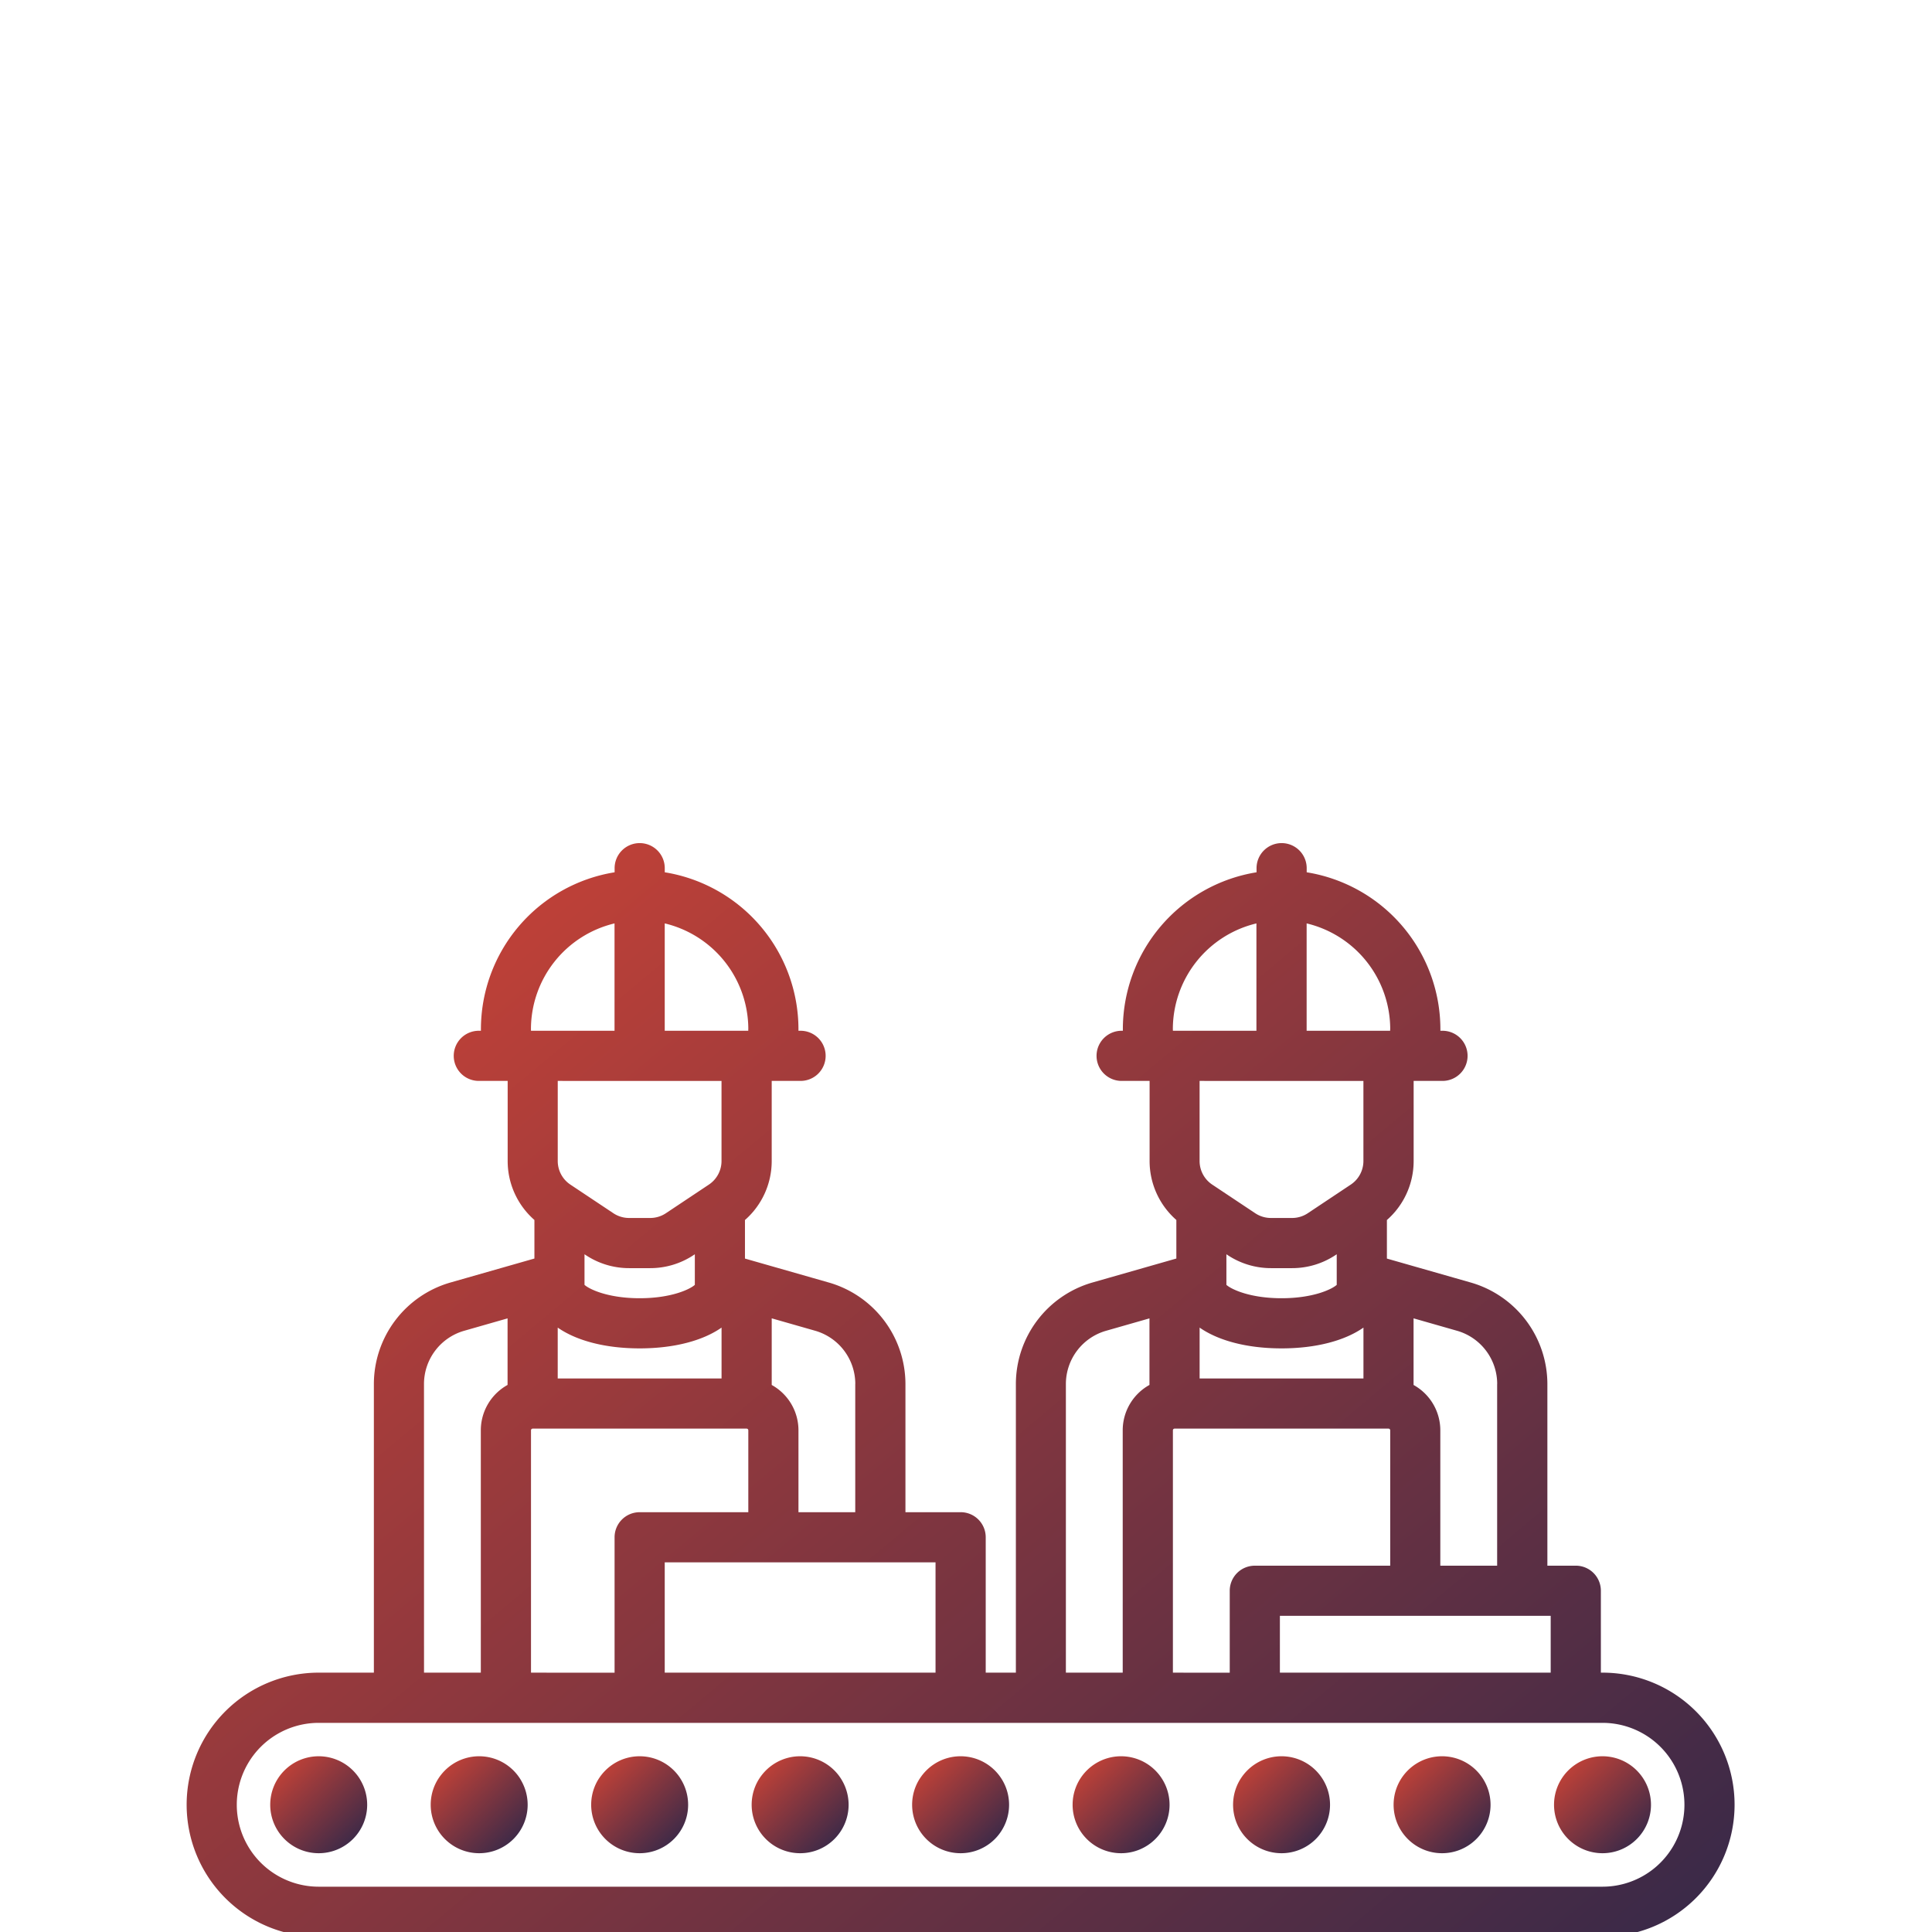 <svg xmlns="http://www.w3.org/2000/svg" xmlns:xlink="http://www.w3.org/1999/xlink" width="250" height="250" viewBox="0 0 250 250">
  <defs>
    <linearGradient id="linear-gradient" x1="0.099" x2="1.06" y2="1" gradientUnits="objectBoundingBox">
      <stop offset="0" stop-color="#cc4336"/>
      <stop offset="1" stop-color="#22254b"/>
    </linearGradient>
    <clipPath id="clip-path">
      <rect id="Rectangle_29" data-name="Rectangle 29" width="324" height="141" transform="translate(11.401 1584.808)" fill="url(#linear-gradient)"/>
    </clipPath>
    <clipPath id="clip-icon_prod">
      <rect width="250" height="250"/>
    </clipPath>
  </defs>
  <g id="icon_prod" clip-path="url(#clip-icon_prod)">
    <g id="Group_19" data-name="Group 19" transform="translate(-2397 178)">
      <rect id="Rectangle_28" data-name="Rectangle 28" width="250" height="250" transform="translate(2397 -194)" fill="none"/>
      <g id="Mask_Group_2" data-name="Mask Group 2" transform="translate(2348.599 -1653.808)" clip-path="url(#clip-path)">
        <g id="assembly-line" transform="translate(72.553 1584.963)">
          <path id="Path_43" data-name="Path 43" d="M183.213,223.533H183v-10.6a3.244,3.244,0,0,0-3.245-3.245h-3.677V186.157a13.687,13.687,0,0,0-9.884-13.1l-10.882-3.109v-4.988a10.144,10.144,0,0,0,3.461-7.64V146.96h3.677a3.245,3.245,0,1,0,0-6.489h-.216v-.216a20.58,20.58,0,0,0-17.3-20.291v-.475a3.245,3.245,0,1,0-6.489,0v.475a20.58,20.58,0,0,0-17.3,20.291v.216h-.216a3.245,3.245,0,0,0,0,6.489h3.677v10.355a10.141,10.141,0,0,0,3.461,7.64v4.989l-10.882,3.109a13.686,13.686,0,0,0-9.883,13.1v37.376H103.4V206.012a3.244,3.244,0,0,0-3.245-3.245H93.012V186.157a13.687,13.687,0,0,0-9.884-13.1l-10.882-3.109v-4.988a10.144,10.144,0,0,0,3.461-7.64V146.96h3.677a3.245,3.245,0,1,0,0-6.489h-.216v-.216a20.58,20.58,0,0,0-17.3-20.291v-.475a3.245,3.245,0,1,0-6.489,0v.475a20.58,20.58,0,0,0-17.3,20.291v.216h-.216a3.245,3.245,0,1,0,0,6.489h3.677v10.355a10.141,10.141,0,0,0,3.461,7.64v4.989L34.11,173.054a13.686,13.686,0,0,0-9.883,13.1v37.376H17.088a17.088,17.088,0,1,0,0,34.177H183.213a17.088,17.088,0,1,0,0-34.177Zm-6.706,0H141.465v-7.354h35.042Zm-48.886,0V192.169a.217.217,0,0,1,.216-.216h27.687a.217.217,0,0,1,.216.216V209.69H138.221a3.244,3.244,0,0,0-3.245,3.245v10.6Zm7.057-54.053a10.136,10.136,0,0,0,5.639,1.707h2.731a10.14,10.14,0,0,0,5.64-1.708l.132-.088V172.4c0,.031,0,.063,0,.093v.858c-.616.558-3.012,1.729-7.138,1.729s-6.522-1.172-7.138-1.729V169.39Zm-3.6,15.983v-6.582c2.417,1.686,6.132,2.689,10.6,2.689s8.182-1,10.6-2.689v6.582Zm38.5.694V209.69h-7.354V192.169a6.708,6.708,0,0,0-3.461-5.864v-8.622l5.638,1.611A7.169,7.169,0,0,1,169.585,186.157Zm-13.844-45.9v.216H144.926V126.577A14.082,14.082,0,0,1,155.742,140.255Zm-28.12,0a14.082,14.082,0,0,1,10.815-13.678v13.894H127.622Zm24.659,6.706v10.356a3.67,3.67,0,0,1-1.637,3.059l-5.555,3.7a3.666,3.666,0,0,1-2.04.618h-2.731a3.665,3.665,0,0,1-2.04-.617l-5.557-3.7a3.67,3.67,0,0,1-1.638-3.06V146.96Zm-38.5,39.2a7.169,7.169,0,0,1,5.177-6.864l5.638-1.612V186.3a6.708,6.708,0,0,0-3.461,5.864v31.365h-7.354ZM96.906,223.533H61.864V209.257H96.906Zm-52.346,0V192.169a.217.217,0,0,1,.216-.216H72.463a.217.217,0,0,1,.216.216v10.6H58.619a3.244,3.244,0,0,0-3.245,3.245v17.521Zm7.057-54.053a10.136,10.136,0,0,0,5.639,1.707h2.731a10.139,10.139,0,0,0,5.64-1.708l.132-.088V172.4c0,.031,0,.063,0,.093v.858c-.616.558-3.012,1.729-7.138,1.729s-6.522-1.172-7.138-1.729V169.39Zm-3.6,15.983v-6.582c2.417,1.686,6.132,2.689,10.6,2.689s8.182-1,10.6-2.689v6.582Zm38.5.694v16.611H79.169v-10.6a6.709,6.709,0,0,0-3.461-5.864v-8.622l5.638,1.611A7.169,7.169,0,0,1,86.523,186.157Zm-13.844-45.9v.216H61.864V126.577A14.082,14.082,0,0,1,72.679,140.255Zm-28.12,0a14.082,14.082,0,0,1,10.815-13.678v13.894H44.559Zm24.659,6.706v10.356a3.67,3.67,0,0,1-1.637,3.059l-5.555,3.7a3.666,3.666,0,0,1-2.04.618H57.255a3.665,3.665,0,0,1-2.04-.617l-5.557-3.7a3.67,3.67,0,0,1-1.638-3.06V146.96Zm-38.5,39.2a7.169,7.169,0,0,1,5.177-6.864l5.638-1.612V186.3a6.708,6.708,0,0,0-3.461,5.864v31.365H30.716Zm152.5,65.064H17.088a10.6,10.6,0,0,1,0-21.2H183.213a10.6,10.6,0,0,1,0,21.2Z" transform="translate(0 -116.245)" fill="url(#linear-gradient)"/>
          <path id="Path_44" data-name="Path 44" d="M377.23,582.933a6.273,6.273,0,1,0,6.273,6.273A6.28,6.28,0,0,0,377.23,582.933Z" transform="translate(-277.08 -464.829)" fill="url(#linear-gradient)"/>
          <path id="Path_45" data-name="Path 45" d="M295.175,582.933a6.273,6.273,0,1,0,6.273,6.273A6.28,6.28,0,0,0,295.175,582.933Z" transform="translate(-215.79 -464.829)" fill="url(#linear-gradient)"/>
          <path id="Path_46" data-name="Path 46" d="M213.12,582.933a6.273,6.273,0,1,0,6.273,6.273A6.28,6.28,0,0,0,213.12,582.933Z" transform="translate(-154.501 -464.829)" fill="url(#linear-gradient)"/>
          <path id="Path_47" data-name="Path 47" d="M49.01,582.933a6.273,6.273,0,1,0,6.273,6.273A6.28,6.28,0,0,0,49.01,582.933Z" transform="translate(-31.922 -464.829)" fill="url(#linear-gradient)"/>
          <path id="Path_48" data-name="Path 48" d="M131.065,582.933a6.273,6.273,0,1,0,6.273,6.273A6.28,6.28,0,0,0,131.065,582.933Z" transform="translate(-93.211 -464.829)" fill="url(#linear-gradient)"/>
          <path id="Path_49" data-name="Path 49" d="M705.45,582.933a6.273,6.273,0,1,0,6.273,6.273A6.28,6.28,0,0,0,705.45,582.933Z" transform="translate(-522.238 -464.829)" fill="url(#linear-gradient)"/>
          <path id="Path_50" data-name="Path 50" d="M623.4,582.933a6.273,6.273,0,1,0,6.273,6.273A6.28,6.28,0,0,0,623.4,582.933Z" transform="translate(-460.948 -464.829)" fill="url(#linear-gradient)"/>
          <path id="Path_51" data-name="Path 51" d="M459.285,582.933a6.273,6.273,0,1,0,6.273,6.273A6.28,6.28,0,0,0,459.285,582.933Z" transform="translate(-338.369 -464.829)" fill="url(#linear-gradient)"/>
          <path id="Path_52" data-name="Path 52" d="M541.34,582.933a6.273,6.273,0,1,0,6.273,6.273A6.28,6.28,0,0,0,541.34,582.933Z" transform="translate(-399.659 -464.829)" fill="url(#linear-gradient)"/>
        </g>
      </g>
    </g>
  </g>
</svg>
